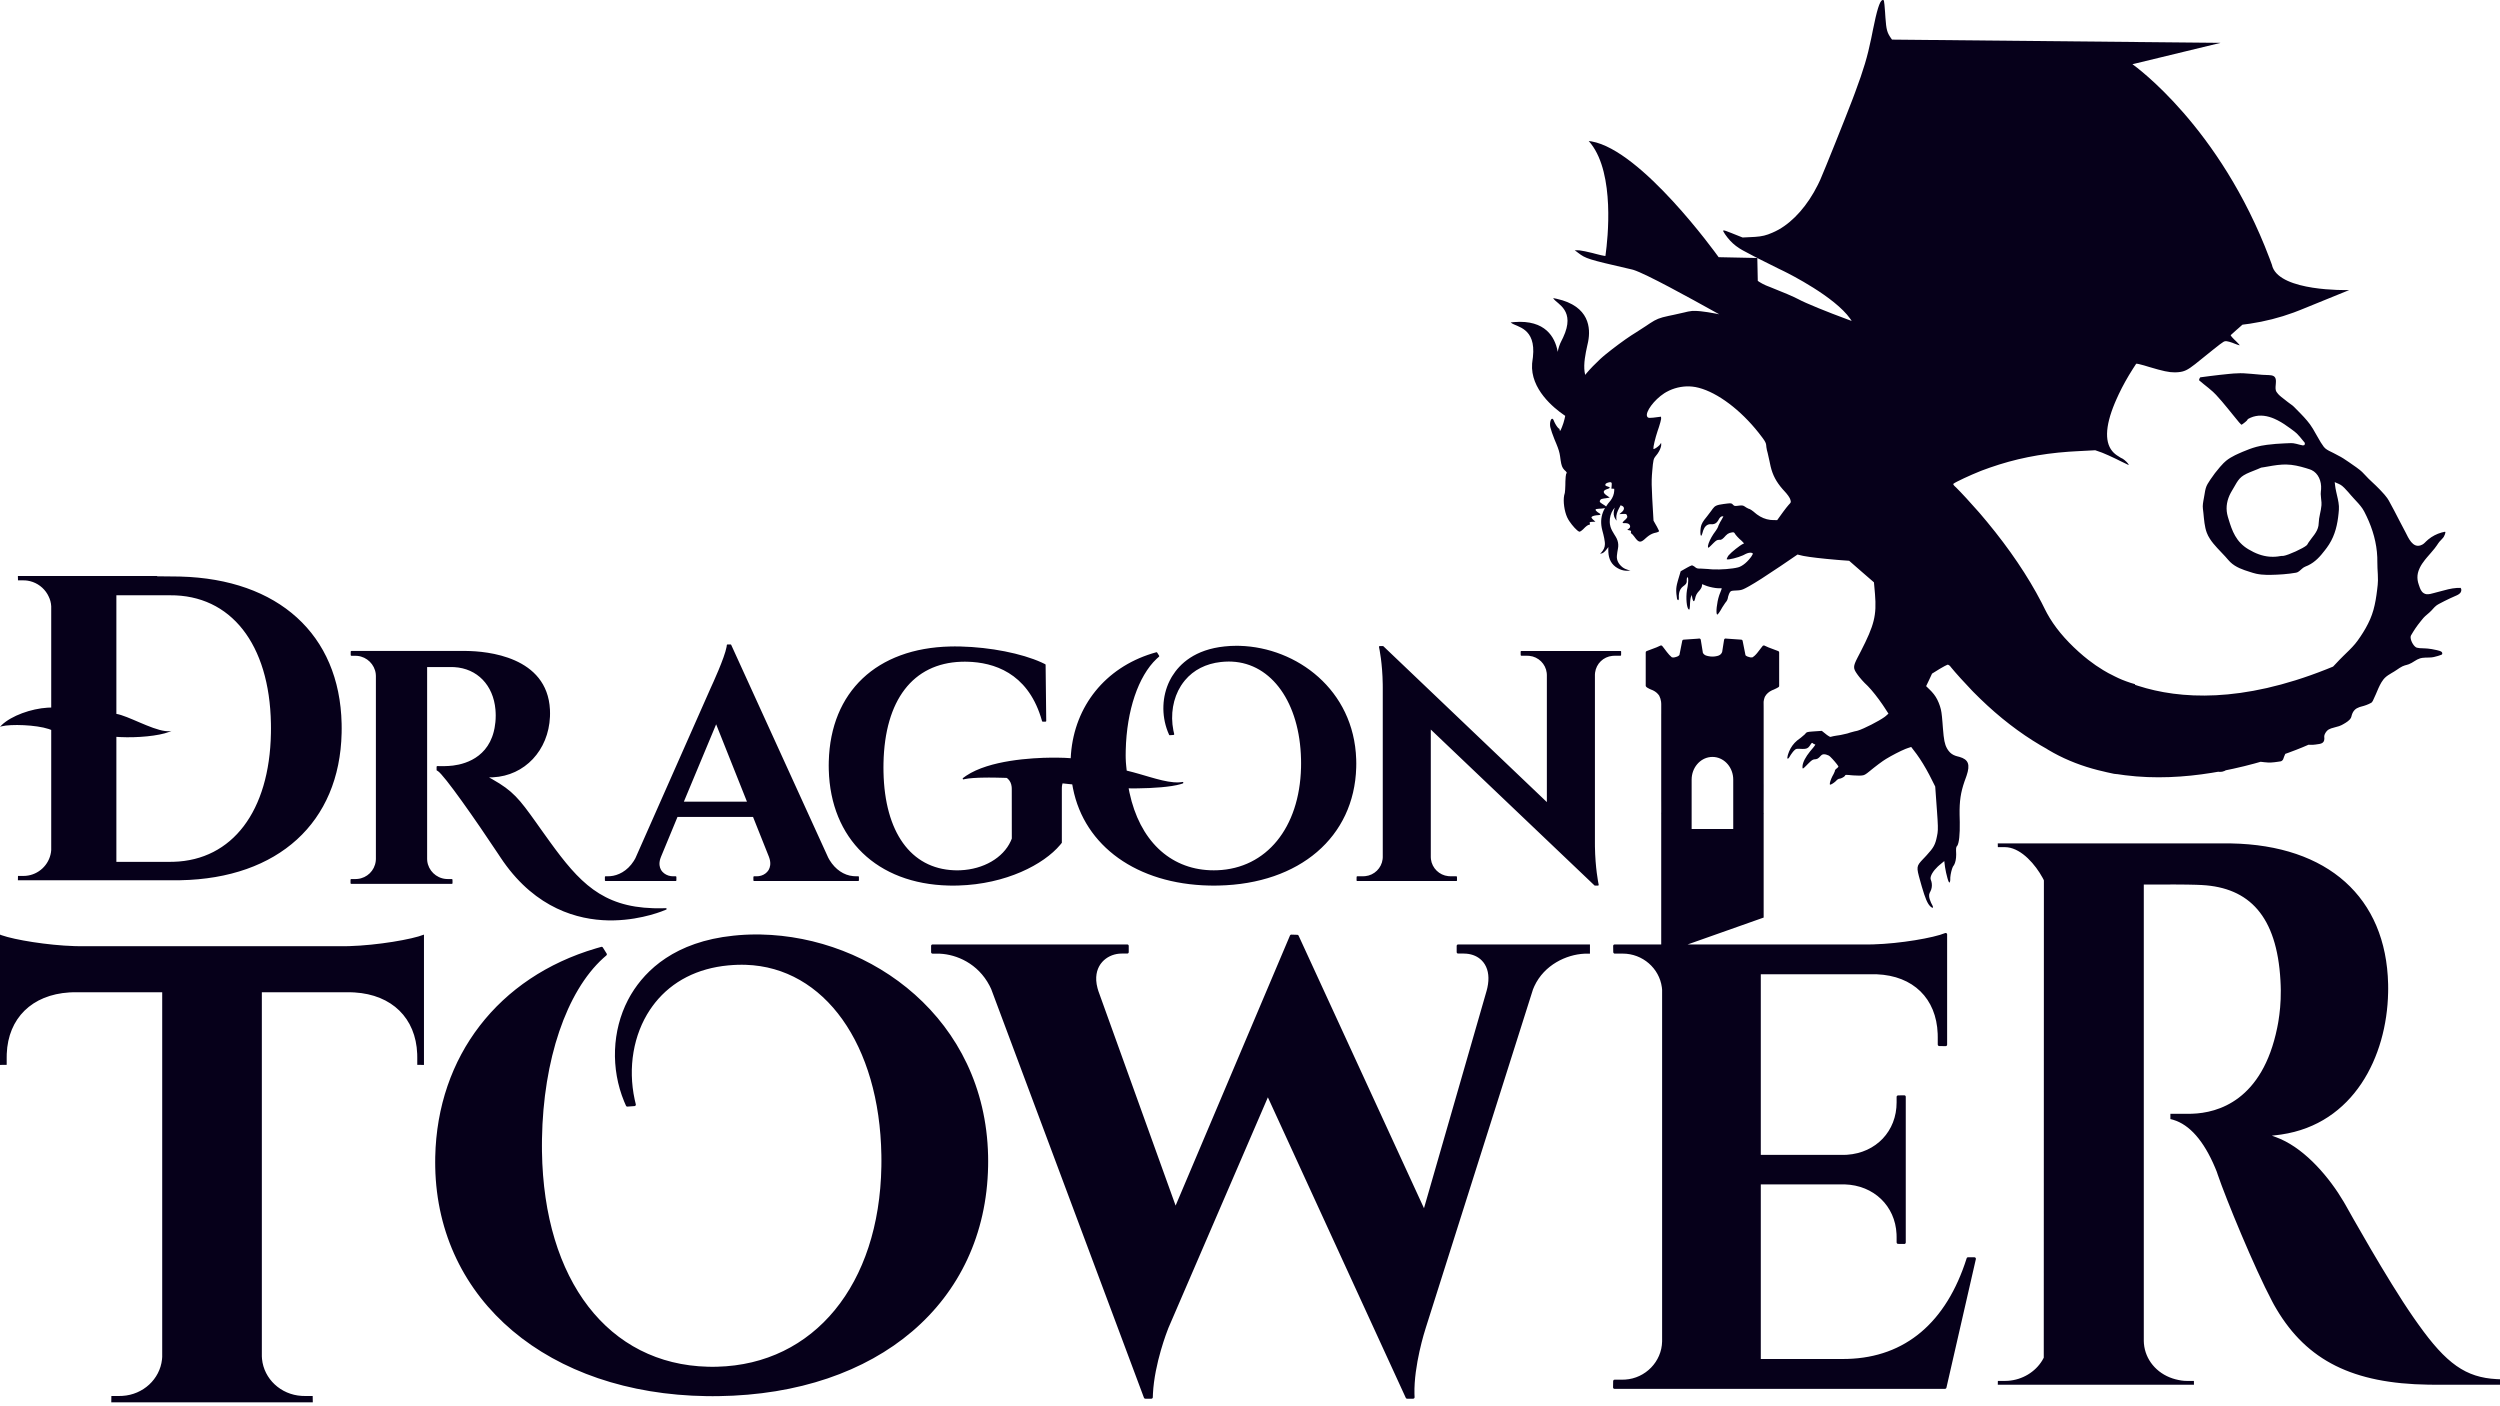 <?xml version="1.0" encoding="UTF-8"?> <svg xmlns="http://www.w3.org/2000/svg" xmlns:xlink="http://www.w3.org/1999/xlink" width="160px" height="90px" viewBox="0 0 160 90"><!-- Generator: Sketch 58 (84663) - https://sketch.com/ --><title>Components / Game Logos / Dragon Tower - Black</title><desc>Created with Sketch.</desc><g id="Components-/-Game-Logos-/-Dragon-Tower---Black" stroke="none" stroke-width="1" fill="none" fill-rule="evenodd"><path d="M27.134,59.815 L27.134,68.156 L26.705,68.15 L26.705,67.67 L26.701,67.447 C26.613,65.16 25.084,63.663 22.693,63.516 L22.459,63.506 L16.758,63.506 L16.758,86.81 L16.769,86.977 C16.894,88.248 17.965,89.255 19.3,89.337 L19.476,89.342 L20.012,89.342 L20.019,89.75 L7.122,89.75 L7.128,89.342 L7.665,89.342 L7.839,89.337 C9.163,89.256 10.228,88.266 10.368,87.008 L10.381,86.843 L10.381,63.505 L4.674,63.505 L4.44,63.515 C2.05,63.663 0.521,65.16 0.432,67.446 L0.428,67.67 L0.428,68.149 L-8.8817842e-15,68.155 L-8.8817842e-15,59.815 L0.117,59.859 C0.955,60.152 3.049,60.498 4.749,60.55 L5.028,60.556 L22.106,60.557 L22.358,60.552 C24.148,60.5 26.386,60.118 27.134,59.815 Z M82.668,59.816 C82.737,59.818 82.953,59.825 83.013,59.827 L83.029,59.828 L83.062,59.835 L83.091,59.854 L83.11,59.882 L91.135,77.327 L95.142,63.415 L95.192,63.214 C95.322,62.619 95.266,62.109 95.028,61.72 L94.942,61.595 L94.842,61.48 C94.595,61.224 94.252,61.07 93.854,61.036 L93.68,61.028 L93.32,61.028 L93.284,61.021 C93.261,61.012 93.244,60.994 93.234,60.972 L93.227,60.936 L93.227,60.537 L93.234,60.501 C93.244,60.479 93.261,60.461 93.284,60.451 L93.32,60.444 L101.757,60.444 L101.757,61.033 L101.557,61.033 L101.394,61.037 C100.244,61.094 98.834,61.75 98.2,63.113 L98.111,63.322 L91.249,84.983 L91.246,84.994 C91.187,85.172 90.483,87.39 90.525,89.211 L90.534,89.419 L90.528,89.456 L90.509,89.488 L90.478,89.509 L90.441,89.517 L90.055,89.517 L90.02,89.51 L89.991,89.491 L89.97,89.462 L81.144,70.228 L74.777,84.991 L74.773,85.001 C74.707,85.167 73.885,87.255 73.788,89.202 L73.78,89.426 L73.772,89.462 C73.762,89.483 73.744,89.501 73.722,89.51 L73.686,89.517 L73.3,89.517 L73.263,89.509 C73.248,89.503 73.235,89.492 73.225,89.479 L73.213,89.456 L63.436,63.299 L63.333,63.087 C62.584,61.649 61.209,61.087 60.163,61.037 L60.009,61.033 L59.683,61.033 L59.647,61.026 C59.624,61.016 59.606,60.999 59.597,60.976 L59.59,60.94 L59.59,60.537 L59.597,60.501 C59.606,60.479 59.624,60.461 59.647,60.451 L59.683,60.444 L72.146,60.444 L72.182,60.451 C72.205,60.461 72.223,60.479 72.232,60.501 L72.239,60.537 L72.239,60.936 L72.232,60.972 C72.223,60.994 72.205,61.012 72.182,61.021 L72.146,61.028 L71.787,61.028 L71.627,61.035 C71.204,61.074 70.817,61.261 70.548,61.559 L70.453,61.676 L70.404,61.747 C70.209,62.049 70.052,62.533 70.241,63.242 L70.295,63.425 L75.239,77.158 L82.559,59.872 C82.569,59.849 82.588,59.831 82.61,59.822 L82.646,59.815 L82.668,59.816 Z M48.4,59.805 L48.684,59.808 C55.794,59.945 63.046,65.21 63.238,73.966 L63.242,74.323 L63.239,74.639 C63.077,83.351 56.198,89.214 45.979,89.353 L45.608,89.355 L45.24,89.353 C35.104,89.212 28.022,83.24 27.855,74.696 L27.852,74.386 L27.855,74.04 C27.99,67.605 31.896,62.539 38.143,60.696 L38.48,60.6 L38.492,60.597 L38.504,60.596 L38.535,60.602 L38.562,60.617 L38.583,60.64 L38.825,61.028 L38.838,61.059 C38.842,61.08 38.838,61.103 38.827,61.122 L38.806,61.148 L38.607,61.321 C36.249,63.462 34.768,67.831 34.687,72.885 L34.684,73.319 L34.686,73.697 C34.808,81.955 38.94,87.313 45.309,87.471 L45.6,87.475 L45.893,87.471 C52.1,87.316 56.281,82.218 56.408,74.648 L56.411,74.291 L56.408,73.935 C56.294,66.856 52.769,61.908 47.727,61.748 L47.473,61.744 L47.192,61.748 L46.907,61.762 L46.609,61.785 C44.642,61.97 43.033,62.791 41.926,64.175 L41.756,64.399 L41.599,64.623 C40.538,66.217 40.179,68.325 40.619,70.369 L40.691,70.675 L40.693,70.702 L40.688,70.728 L40.676,70.752 L40.657,70.771 L40.634,70.784 L40.607,70.79 L40.588,70.791 C40.513,70.797 40.245,70.816 40.169,70.822 L40.148,70.823 L40.114,70.816 L40.085,70.798 L40.064,70.769 L39.946,70.497 C39.081,68.4 39.171,65.964 40.187,64.005 L40.325,63.752 L40.408,63.611 C41.326,62.09 43.196,60.266 46.946,59.882 C47.421,59.831 47.91,59.805 48.4,59.805 Z M110.435,40.865 L110.453,40.867 C110.483,40.87 110.541,40.875 110.541,40.875 L110.541,40.875 L111.443,40.938 L111.482,40.949 C111.505,40.962 111.522,40.985 111.528,41.012 L111.528,41.012 L111.712,41.937 L111.767,41.982 L111.767,41.982 L111.83,42.015 L111.845,42.02 L111.845,42.02 L111.861,42.025 L111.934,42.048 L111.934,42.048 L112.004,42.068 L112.059,42.076 C112.095,42.079 112.13,42.076 112.165,42.068 L112.165,42.068 L112.291,41.971 C112.408,41.866 112.507,41.736 112.609,41.6 L112.609,41.6 L112.707,41.472 L112.707,41.472 L112.81,41.342 L112.831,41.323 C112.846,41.313 112.864,41.308 112.882,41.308 L112.882,41.308 L112.902,41.31 L112.902,41.31 L112.921,41.316 L113.18,41.433 L113.806,41.669 L113.837,41.689 C113.855,41.707 113.866,41.73 113.866,41.756 L113.866,41.756 L113.866,43.899 L113.86,43.932 C113.852,43.953 113.837,43.97 113.817,43.981 L113.817,43.981 L113.713,44.041 C113.649,44.077 113.592,44.106 113.533,44.128 L113.533,44.128 L113.406,44.18 C113.206,44.274 113.059,44.405 112.963,44.575 L112.963,44.575 L112.958,44.585 L112.958,44.585 L112.953,44.595 L112.938,44.632 L112.938,44.632 L112.924,44.669 L112.891,44.789 L112.891,44.789 L112.871,44.914 L112.874,45.357 L112.874,50.148 L112.875,50.245 C112.877,50.459 112.875,50.781 112.874,51.104 L112.874,51.104 L112.873,51.283 C112.871,51.578 112.87,51.856 112.873,52.03 L112.873,52.03 L112.877,52.041 L112.877,52.041 L112.879,52.053 L112.878,52.072 L112.878,52.072 L112.874,52.09 L112.874,58.724 L108.008,60.445 L119.65,60.445 L119.904,60.44 C121.618,60.392 123.763,60.019 124.486,59.718 L124.486,59.718 L124.504,59.712 L124.504,59.712 L124.523,59.71 L124.549,59.714 L124.549,59.714 L124.574,59.726 L124.596,59.747 C124.609,59.763 124.616,59.783 124.616,59.803 L124.616,59.803 L124.616,66.861 L124.608,66.896 L124.608,66.896 L124.588,66.926 L124.558,66.946 L124.558,66.946 L124.523,66.953 L124.499,66.953 C124.412,66.952 124.108,66.947 124.108,66.947 L124.108,66.947 L124.072,66.939 C124.039,66.925 124.016,66.892 124.016,66.855 L124.016,66.855 L124.016,66.38 L124.012,66.159 C123.926,63.901 122.45,62.45 120.115,62.354 L120.115,62.354 L112.691,62.355 L112.691,73.913 L118.012,73.913 L118.213,73.905 C120.066,73.779 121.388,72.395 121.383,70.547 L121.383,70.547 L121.383,70.197 L121.39,70.162 C121.404,70.129 121.437,70.106 121.475,70.105 L121.475,70.105 L121.497,70.105 C121.581,70.104 121.875,70.1 121.876,70.1 L121.876,70.1 L121.911,70.106 L121.911,70.106 L121.941,70.126 L121.962,70.157 L121.962,70.157 L121.969,70.192 L121.969,79.521 L121.962,79.557 L121.962,79.557 L121.941,79.587 L121.911,79.607 L121.911,79.607 L121.876,79.614 L121.853,79.614 C121.769,79.613 121.475,79.609 121.475,79.609 L121.475,79.609 L121.439,79.601 C121.406,79.587 121.383,79.554 121.383,79.517 L121.383,79.517 L121.383,79.167 L121.378,78.973 C121.291,77.18 119.925,75.858 118.061,75.801 L118.061,75.801 L112.691,75.801 L112.691,86.975 L117.96,86.975 L118.246,86.971 C121.935,86.863 124.566,84.641 125.866,80.529 L125.866,80.529 L125.885,80.495 C125.902,80.476 125.928,80.464 125.955,80.464 L125.955,80.464 L126.365,80.467 L126.392,80.471 C126.41,80.476 126.426,80.487 126.438,80.501 L126.438,80.501 L126.451,80.525 C126.458,80.542 126.46,80.561 126.456,80.579 L126.456,80.579 L124.571,88.815 L124.558,88.844 C124.541,88.87 124.512,88.887 124.479,88.887 L124.479,88.887 L103.329,88.887 L103.292,88.88 L103.292,88.88 L103.262,88.86 L103.242,88.829 L103.242,88.829 L103.235,88.793 L103.242,88.389 L103.25,88.354 C103.264,88.321 103.297,88.298 103.335,88.298 L103.335,88.298 L103.852,88.298 L104.015,88.293 C105.306,88.21 106.35,87.147 106.375,85.851 L106.375,85.851 L106.375,63.348 L106.359,63.187 C106.194,61.968 105.125,61.031 103.858,61.031 L103.858,61.031 L103.342,61.031 L103.306,61.024 C103.273,61.01 103.249,60.978 103.248,60.94 L103.248,60.94 L103.242,60.539 L103.249,60.503 L103.249,60.503 L103.268,60.472 L103.299,60.452 L103.299,60.452 L103.335,60.445 L106.318,60.445 L106.318,52.084 L106.315,52.069 L106.315,52.069 L106.315,52.053 L106.318,52.035 L106.32,51.914 C106.322,51.693 106.32,51.378 106.318,51.068 L106.318,51.068 L106.318,50.887 C106.316,50.588 106.315,50.312 106.318,50.146 L106.318,50.146 L106.318,45.729 L106.319,45.672 L106.319,45.052 L106.31,44.912 C106.292,44.774 106.25,44.643 106.189,44.522 L106.189,44.522 L106.113,44.423 C106.002,44.297 105.853,44.197 105.659,44.128 L105.659,44.128 L105.572,44.091 C105.517,44.064 105.466,44.034 105.425,44.01 L105.425,44.01 L105.397,43.991 C105.365,43.965 105.326,43.925 105.326,43.899 L105.326,43.899 L105.326,41.756 L105.334,41.719 C105.343,41.697 105.362,41.679 105.386,41.669 L105.386,41.669 L106.017,41.431 L106.271,41.316 L106.29,41.31 L106.29,41.31 L106.309,41.308 L106.336,41.312 C106.354,41.317 106.37,41.327 106.382,41.342 L106.382,41.342 L106.485,41.472 L106.485,41.472 L106.582,41.6 L106.681,41.73 C106.781,41.858 106.88,41.974 106.994,42.065 L106.994,42.065 L107.059,42.077 C107.104,42.082 107.149,42.079 107.194,42.065 L107.194,42.065 L107.242,42.052 L107.28,42.04 L107.28,42.04 L107.317,42.029 L107.379,42.003 C107.418,41.982 107.453,41.954 107.483,41.921 L107.483,41.921 L107.664,41.012 L107.68,40.975 C107.696,40.954 107.721,40.939 107.748,40.938 L107.748,40.938 L108.617,40.879 L108.638,40.877 C108.677,40.873 108.754,40.865 108.756,40.865 L108.756,40.865 L108.789,40.871 C108.82,40.882 108.844,40.909 108.849,40.943 L108.849,40.943 L108.985,41.785 L109.034,41.854 C109.072,41.896 109.12,41.928 109.173,41.95 L109.173,41.95 L109.242,41.97 L109.242,41.97 L109.315,41.99 L109.471,42.015 C109.628,42.03 109.786,42.017 109.939,41.973 L109.939,41.973 L109.972,41.962 L109.972,41.962 L110.004,41.95 L110.076,41.911 C110.142,41.865 110.193,41.798 110.219,41.719 L110.219,41.719 L110.342,40.943 C110.35,40.898 110.389,40.865 110.435,40.865 L110.435,40.865 Z M138.214,53.976 L138.214,53.977 L142.462,53.976 L142.79,53.979 C148.984,54.092 152.713,57.433 152.84,62.981 L152.843,63.275 L152.84,63.521 C152.759,67.63 150.632,71.928 146,72.609 L145.713,72.647 L145.399,72.682 L145.695,72.792 L145.947,72.894 C147.616,73.625 149.097,75.388 150.001,76.921 L150.139,77.161 L150.145,77.172 C150.285,77.423 152.781,81.901 154.448,84.296 L154.571,84.472 L154.767,84.749 C156.569,87.284 157.811,88.158 159.786,88.264 L160,88.272 L160,88.622 L155.796,88.622 L155.421,88.619 C150.593,88.548 147.651,87.083 145.69,83.774 L145.537,83.509 L145.418,83.287 C144.276,81.135 142.456,76.712 141.929,75.158 L141.878,75.003 L141.765,74.726 C141.039,73.009 140.139,71.982 139.083,71.666 L138.905,71.62 L138.905,71.282 L140.17,71.282 L140.279,71.28 C141.973,71.229 144.793,70.413 145.74,65.781 L145.799,65.474 L145.824,65.322 C145.899,64.852 145.979,64.191 145.971,63.368 L145.963,63.051 L145.949,62.752 C145.719,58.619 143.943,56.806 140.921,56.642 L140.703,56.633 L140.566,56.627 C139.924,56.604 138.672,56.605 137.555,56.609 L137.279,56.61 L137.203,56.611 L137.203,85.828 L137.212,86 C137.302,87.018 138.013,87.879 139.043,88.219 L139.228,88.274 L139.426,88.32 C139.554,88.347 139.675,88.364 139.792,88.373 L139.965,88.379 L140.41,88.379 L140.414,88.622 L127.859,88.622 L127.863,88.379 L128.316,88.379 L128.513,88.372 C129.425,88.309 130.256,87.812 130.71,87.058 L130.801,86.892 L130.809,56.354 L130.801,56.321 L130.725,56.176 C130.269,55.342 129.413,54.34 128.483,54.228 L128.319,54.217 L127.862,54.217 L127.857,53.976 L138.214,53.976 Z M29.829,41.661 C31.172,41.674 35.026,42.013 35.197,45.419 L35.202,45.656 L35.198,45.867 C35.105,48.024 33.583,49.644 31.554,49.747 L31.35,49.752 L31.294,49.752 L31.51,49.872 C32.827,50.616 33.229,51.123 34.315,52.646 L34.502,52.91 L34.662,53.135 C34.736,53.238 34.812,53.345 34.892,53.456 L35.014,53.626 L35.195,53.878 C37.057,56.448 38.524,58.03 41.812,58.126 L42.136,58.131 L42.372,58.129 L42.613,58.122 L42.614,58.122 L42.615,58.122 L42.637,58.127 L42.653,58.14 L42.663,58.159 L42.663,58.182 L42.653,58.201 L42.635,58.215 C42.504,58.273 41.144,58.855 39.338,58.903 L39.099,58.906 L38.92,58.905 C36.981,58.864 34.329,58.151 32.216,55.146 L32.019,54.857 L31.887,54.657 C30.452,52.492 28.422,49.588 28.012,49.34 L27.978,49.324 L27.959,49.314 L27.947,49.298 L27.942,49.277 L27.942,49.079 L27.948,49.055 L27.965,49.037 L27.989,49.03 L28.014,49.03 C28.078,49.03 28.249,49.032 28.304,49.032 L28.322,49.032 L28.478,49.031 L28.636,49.024 L28.703,49.022 C29.35,48.991 31.112,48.728 31.598,46.836 L31.647,46.619 L31.661,46.536 C31.692,46.358 31.727,46.116 31.726,45.781 L31.721,45.606 L31.709,45.415 C31.572,43.846 30.541,42.782 29.075,42.696 L28.89,42.691 L27.336,42.691 L27.336,54.977 L27.344,55.108 C27.416,55.71 27.908,56.191 28.517,56.252 L28.649,56.259 L28.91,56.259 L28.934,56.265 L28.952,56.282 L28.959,56.306 L28.962,56.518 L28.958,56.537 L28.948,56.553 L28.932,56.564 L28.913,56.568 L22.483,56.568 L22.458,56.561 L22.441,56.544 L22.434,56.519 L22.434,56.307 L22.441,56.283 L22.458,56.265 L22.483,56.259 L22.753,56.259 L22.885,56.252 C23.491,56.192 23.971,55.724 24.047,55.118 L24.057,54.986 L24.057,43.251 L24.048,43.121 C23.975,42.521 23.486,42.041 22.884,41.978 L22.753,41.97 L22.493,41.97 L22.469,41.964 L22.451,41.947 L22.445,41.922 L22.445,41.71 L22.451,41.685 L22.469,41.668 L22.493,41.661 L29.829,41.661 Z M120.501,-4.26325641e-14 L120.534,0.008 L120.566,0.03 L120.571,0.043 C120.59,0.11 120.62,0.419 120.646,0.799 L120.655,0.945 L120.668,1.132 C120.722,1.892 120.772,2.085 121.022,2.442 L121.089,2.535 L142.122,2.742 L136.476,4.11 C136.649,4.233 142.074,8.117 145.248,16.528 L145.4,16.939 L145.443,17.09 C146.016,18.646 150.094,18.57 150.34,18.564 L150.352,18.563 L147.245,19.828 L146.795,20.002 C145.89,20.335 144.951,20.572 143.995,20.716 L143.516,20.78 L143.427,20.859 L143.331,20.944 L143.229,21.034 L143.141,21.11 C142.967,21.26 142.824,21.389 142.779,21.436 L142.765,21.452 L142.768,21.469 C142.785,21.51 142.867,21.606 142.979,21.716 L143.05,21.784 L143.119,21.851 C143.23,21.96 143.313,22.051 143.334,22.085 L143.338,22.098 L143.323,22.098 C143.285,22.093 143.185,22.059 143.061,22.012 L142.966,21.975 L142.868,21.936 C142.735,21.887 142.601,21.85 142.514,21.839 L142.458,21.835 L142.442,21.836 L142.412,21.838 C142.289,21.853 142.166,21.953 140.813,23.044 L140.645,23.179 L140.49,23.304 C140.004,23.685 139.784,23.79 139.396,23.821 L139.26,23.829 L139.178,23.831 C138.818,23.832 138.434,23.752 137.524,23.479 L137.32,23.417 L137.216,23.386 C136.979,23.316 136.783,23.273 136.728,23.278 L136.713,23.283 L136.514,23.59 C136.143,24.173 135.862,24.678 135.601,25.228 L135.447,25.565 L135.346,25.799 C134.708,27.33 134.686,28.4 135.284,28.981 L135.384,29.068 L135.47,29.133 C135.561,29.198 135.661,29.26 135.736,29.302 L135.803,29.335 L135.858,29.363 C135.998,29.448 136.21,29.659 136.234,29.736 L136.232,29.76 L136.218,29.756 C136.162,29.735 135.941,29.628 135.666,29.49 L135.545,29.429 L135.401,29.358 C135.107,29.215 134.779,29.068 134.575,28.987 L134.484,28.952 L134.096,28.816 L132.901,28.879 L132.39,28.91 C130.557,29.043 128.956,29.367 127.35,29.928 L126.868,30.103 L126.735,30.155 C126.09,30.411 125.175,30.839 125.03,30.953 L125.011,30.971 L125.01,30.992 C125.016,31.019 125.046,31.062 125.09,31.107 L125.138,31.152 L125.194,31.204 C125.468,31.47 126.165,32.225 126.647,32.779 L126.772,32.925 L127.17,33.398 C128.606,35.131 129.785,36.876 130.654,38.552 L130.883,39.008 L131.014,39.26 C131.468,40.093 132.151,40.923 133.041,41.72 L133.345,41.984 L133.653,42.233 C133.963,42.475 134.283,42.695 134.608,42.891 L134.934,43.079 L135.022,43.124 L135.112,43.169 L135.341,43.286 L135.57,43.397 L135.801,43.498 L135.801,43.498 L135.802,43.499 L136.083,43.607 L136.363,43.704 L136.642,43.787 L136.642,43.829 L136.844,43.895 C139.499,44.75 143.451,44.996 148.885,42.837 L149.317,42.662 L149.525,42.443 L149.732,42.224 L149.972,41.983 C150.231,41.729 150.498,41.481 150.727,41.207 L150.891,40.996 L151.072,40.736 C151.308,40.385 151.523,40.014 151.689,39.631 L151.803,39.34 L151.901,39.033 C152.017,38.618 152.085,38.185 152.136,37.754 L152.173,37.431 L152.189,37.143 C152.193,36.885 152.172,36.625 152.159,36.365 L152.15,35.976 L152.146,35.664 C152.108,34.747 151.857,33.875 151.463,33.045 L151.309,32.735 L151.197,32.548 C151.043,32.321 150.843,32.115 150.65,31.907 L150.461,31.697 L150.283,31.49 C150.204,31.399 150.122,31.309 150.036,31.224 L149.902,31.102 L149.795,31.027 C149.718,30.982 149.632,30.947 149.547,30.911 L149.422,30.855 L149.444,31.05 L149.471,31.244 L149.517,31.474 C149.584,31.781 149.671,32.09 149.69,32.393 L149.689,32.62 L149.669,32.852 C149.601,33.547 149.453,34.226 149.059,34.845 L148.919,35.05 L148.792,35.218 C148.492,35.611 148.178,35.965 147.715,36.188 L147.534,36.265 L147.431,36.319 C147.299,36.407 147.186,36.547 147.055,36.616 L146.954,36.651 L146.546,36.712 C146.272,36.745 145.996,36.767 145.719,36.779 L145.305,36.792 L145.079,36.792 C144.851,36.787 144.62,36.767 144.401,36.72 L144.185,36.663 L143.995,36.603 C143.542,36.462 143.087,36.31 142.738,35.974 L142.612,35.84 L142.42,35.621 C142.081,35.25 141.704,34.9 141.441,34.496 L141.32,34.289 L141.234,34.094 C141.088,33.704 141.061,33.257 141.017,32.825 L140.987,32.568 L140.977,32.4 C140.979,32.287 140.995,32.172 141.015,32.059 L141.046,31.89 L141.074,31.732 C141.108,31.52 141.138,31.301 141.217,31.11 L141.286,30.973 L141.465,30.691 C141.651,30.412 141.856,30.142 142.078,29.888 L142.306,29.64 L142.467,29.493 C142.639,29.352 142.84,29.235 143.045,29.133 L143.251,29.037 L143.534,28.913 C143.82,28.791 144.113,28.679 144.412,28.598 L144.712,28.528 L145.087,28.468 C145.463,28.417 145.846,28.392 146.228,28.375 L146.61,28.36 L146.759,28.366 C146.891,28.382 147.024,28.42 147.158,28.456 L147.358,28.502 L147.394,28.505 C147.42,28.504 147.449,28.499 147.468,28.49 L147.488,28.474 L147.502,28.438 C147.51,28.411 147.513,28.38 147.508,28.356 L147.495,28.325 L147.372,28.177 C147.251,28.027 147.131,27.874 146.993,27.742 L146.848,27.618 L146.601,27.433 C146.334,27.236 146.057,27.047 145.764,26.897 L145.541,26.792 L145.395,26.734 C144.955,26.575 144.482,26.535 144.031,26.735 L143.881,26.811 L143.847,26.845 L143.82,26.889 L143.788,26.929 L143.684,27.021 C143.637,27.061 143.589,27.1 143.538,27.134 L143.459,27.182 L143.437,27.173 C143.407,27.15 143.353,27.09 143.307,27.037 L143.266,26.988 L142.911,26.554 C142.676,26.264 142.442,25.973 142.2,25.689 L141.828,25.271 L141.627,25.072 C141.44,24.901 141.237,24.745 141.038,24.585 L140.744,24.34 L140.741,24.313 C140.747,24.271 140.777,24.193 140.805,24.161 L140.825,24.148 L141.428,24.069 L142.032,23.996 L142.638,23.932 L142.954,23.904 C143.095,23.894 143.237,23.887 143.378,23.886 L143.589,23.89 L144.098,23.927 C144.325,23.948 144.551,23.971 144.777,23.987 L145.116,24.002 L145.201,24.005 C145.448,24.016 145.625,24.063 145.655,24.316 L145.659,24.408 L145.654,24.525 C145.642,24.684 145.617,24.853 145.654,24.987 L145.694,25.079 L145.803,25.219 C145.924,25.352 146.079,25.466 146.229,25.581 L146.376,25.698 L146.526,25.811 C146.595,25.86 146.664,25.907 146.728,25.959 L146.819,26.042 L147.247,26.477 C147.389,26.623 147.527,26.771 147.656,26.926 L147.842,27.162 L148.028,27.444 C148.204,27.731 148.355,28.036 148.534,28.321 L148.724,28.599 L148.819,28.698 C148.953,28.812 149.138,28.893 149.313,28.979 L149.484,29.068 L149.648,29.156 L149.813,29.243 L149.972,29.338 L150.33,29.577 C150.488,29.683 150.645,29.792 150.799,29.904 L151.027,30.076 L151.174,30.204 L151.379,30.417 L151.583,30.631 L151.821,30.857 L152.06,31.083 L152.292,31.315 L152.421,31.452 C152.55,31.589 152.678,31.73 152.784,31.88 L152.882,32.035 L153.231,32.682 L153.569,33.335 L153.911,33.986 L153.949,34.058 C154.142,34.437 154.411,35.081 154.927,34.899 L155.034,34.851 L155.119,34.794 L155.194,34.726 L155.266,34.654 L155.409,34.525 C155.655,34.322 155.949,34.169 156.263,34.081 L156.454,34.036 L156.473,34.034 L156.491,34.038 L156.502,34.051 L156.505,34.069 L156.503,34.087 L156.473,34.203 C156.456,34.254 156.433,34.303 156.405,34.349 L156.359,34.415 L156.241,34.545 L156.121,34.673 L156.04,34.783 L155.964,34.897 L155.815,35.1 L155.571,35.391 L155.321,35.679 L155.192,35.836 C155.066,35.995 154.951,36.163 154.865,36.343 L154.788,36.527 L154.745,36.677 C154.701,36.875 154.707,37.069 154.755,37.267 L154.8,37.415 L154.829,37.5 C154.887,37.673 154.952,37.854 155.111,37.959 L155.199,38.005 L155.291,38.028 C155.446,38.047 155.642,37.992 155.801,37.946 L155.913,37.916 L156.133,37.858 C156.499,37.759 156.867,37.651 157.247,37.628 L157.476,37.625 L157.498,37.654 L157.512,37.686 L157.525,37.74 C157.53,37.795 157.515,37.855 157.485,37.905 L157.451,37.953 L157.384,38.014 C157.336,38.051 157.281,38.08 157.224,38.106 L157.138,38.144 L156.793,38.299 L156.453,38.464 L156.118,38.638 L156.022,38.692 L155.93,38.753 L155.819,38.85 L155.718,38.958 L155.619,39.067 L155.488,39.195 L155.35,39.314 L155.211,39.434 L155.103,39.544 L155.003,39.664 L154.906,39.785 L154.741,39.996 C154.634,40.139 154.534,40.287 154.441,40.438 L154.304,40.668 L154.283,40.729 C154.245,40.933 154.437,41.316 154.622,41.427 L154.684,41.453 L154.852,41.481 C154.969,41.492 155.091,41.492 155.208,41.497 L155.381,41.509 L155.627,41.542 C155.736,41.56 155.844,41.581 155.951,41.607 L156.111,41.649 L156.171,41.669 C156.198,41.679 156.223,41.691 156.245,41.707 L156.275,41.735 L156.298,41.775 C156.311,41.808 156.31,41.844 156.292,41.872 L156.269,41.895 L156.248,41.906 L156.226,41.914 L156.031,41.98 C155.944,42.007 155.856,42.032 155.766,42.05 L155.63,42.072 L155.442,42.083 C155.301,42.086 155.159,42.083 155.021,42.104 L154.886,42.134 L154.699,42.212 C154.58,42.275 154.469,42.354 154.351,42.421 L154.169,42.509 L154.037,42.551 L153.903,42.588 L153.754,42.646 C153.627,42.707 153.51,42.79 153.394,42.87 L153.218,42.984 L153.071,43.07 C152.914,43.162 152.757,43.259 152.629,43.384 L152.54,43.484 L152.414,43.666 C152.27,43.903 152.166,44.169 152.055,44.429 L151.938,44.686 L151.908,44.752 C151.878,44.821 151.848,44.892 151.804,44.941 L151.754,44.981 L151.606,45.055 C151.504,45.102 151.398,45.141 151.29,45.174 L151.128,45.219 L151.011,45.253 C150.754,45.34 150.603,45.487 150.518,45.753 L150.485,45.874 L150.455,45.953 C150.372,46.104 150.164,46.239 149.972,46.346 L149.861,46.406 L149.702,46.473 C149.537,46.529 149.355,46.559 149.192,46.617 L149.037,46.687 L148.973,46.731 C148.868,46.82 148.773,46.971 148.754,47.094 L148.752,47.164 L148.759,47.263 C148.761,47.592 148.505,47.608 148.259,47.641 L148.186,47.652 L148.039,47.666 L147.891,47.667 L147.742,47.664 C147.672,47.695 147.201,47.906 146.44,48.183 L146.259,48.247 L146.187,48.413 L146.124,48.588 L146.098,48.633 C146.076,48.664 146.042,48.692 146.009,48.71 L145.959,48.727 L145.755,48.757 C145.619,48.777 145.482,48.795 145.345,48.801 L145.141,48.8 L144.912,48.781 L144.682,48.754 L144.272,48.869 C143.852,48.983 143.403,49.095 142.93,49.198 L142.45,49.298 L142.362,49.344 C142.272,49.384 142.175,49.403 142.071,49.401 L141.964,49.391 L141.541,49.463 C139.832,49.739 137.919,49.859 136.002,49.615 L135.523,49.547 L135.431,49.539 L135.343,49.53 L135.267,49.518 C135.153,49.498 134.996,49.463 134.817,49.42 L134.679,49.386 L134.262,49.287 C133.29,49.039 132.333,48.681 131.419,48.179 L131.029,47.955 L131.031,47.953 L131.034,47.951 L130.59,47.697 C129.262,46.913 127.967,45.916 126.726,44.712 L126.314,44.304 L126.205,44.192 C125.78,43.754 125.125,43.029 124.879,42.723 L124.826,42.655 L124.783,42.609 C124.752,42.581 124.718,42.559 124.69,42.548 L124.652,42.54 L124.627,42.547 C124.561,42.571 124.402,42.655 124.222,42.761 L124.112,42.826 L123.65,43.112 L123.464,43.513 L123.272,43.913 L123.507,44.143 L123.633,44.272 C123.829,44.485 123.963,44.697 124.075,44.972 L124.14,45.146 L124.164,45.218 C124.242,45.455 124.274,45.667 124.319,46.241 L124.333,46.425 L124.348,46.618 C124.405,47.35 124.46,47.627 124.602,47.887 L124.643,47.957 L124.712,48.056 C124.831,48.211 124.975,48.312 125.163,48.375 L125.281,48.409 L125.402,48.44 C125.981,48.605 126.103,48.926 125.86,49.645 L125.807,49.794 L125.728,50.012 C125.484,50.719 125.402,51.26 125.414,52.135 L125.42,52.407 L125.425,52.611 C125.439,53.405 125.38,53.958 125.262,54.133 L125.231,54.169 L125.213,54.196 C125.192,54.241 125.184,54.326 125.187,54.452 L125.192,54.553 L125.196,54.69 C125.196,54.96 125.146,55.207 125.061,55.356 L125.015,55.422 L124.98,55.479 C124.911,55.622 124.836,55.937 124.819,56.151 L124.817,56.264 L124.816,56.336 C124.813,56.369 124.807,56.401 124.799,56.426 L124.786,56.457 L124.771,56.476 C124.751,56.492 124.732,56.47 124.705,56.405 L124.683,56.349 L124.638,56.205 C124.578,55.995 124.516,55.72 124.483,55.501 L124.464,55.349 L124.434,55.108 L124.124,55.365 L124.019,55.458 C123.719,55.74 123.532,56.057 123.556,56.248 L123.572,56.306 L123.613,56.429 C123.656,56.596 123.649,56.778 123.595,56.936 L123.546,57.05 L123.501,57.138 C123.462,57.224 123.454,57.288 123.467,57.386 L123.48,57.467 L123.507,57.565 C123.529,57.635 123.559,57.713 123.589,57.78 L123.635,57.869 L123.67,57.935 C123.741,58.076 123.724,58.133 123.629,58.076 L123.583,58.045 L123.538,58.005 C123.358,57.835 123.214,57.492 122.995,56.739 L122.939,56.542 L122.889,56.363 C122.637,55.467 122.643,55.437 123.085,54.971 L123.173,54.879 L123.305,54.737 C123.757,54.247 123.861,54.053 123.967,53.515 L123.996,53.359 L124.004,53.309 C124.038,53.071 124.03,52.775 123.966,51.89 L123.951,51.691 L123.854,50.339 L123.586,49.806 L123.468,49.575 C123.224,49.109 122.931,48.628 122.669,48.269 L122.541,48.1 L122.316,47.805 L122.077,47.885 L121.954,47.93 C121.631,48.06 121.067,48.351 120.706,48.573 L120.565,48.664 L120.484,48.719 C120.338,48.82 120.125,48.98 119.933,49.132 L119.794,49.243 L119.681,49.336 C119.375,49.586 119.309,49.621 119.136,49.633 L119.065,49.637 L118.963,49.639 C118.861,49.639 118.736,49.634 118.618,49.626 L118.45,49.613 L118.356,49.602 C118.19,49.585 118.124,49.588 118.097,49.613 L118.086,49.63 L118.066,49.665 C118.015,49.724 117.887,49.797 117.785,49.826 L117.715,49.839 L117.675,49.848 C117.645,49.859 117.612,49.878 117.583,49.901 L117.544,49.938 L117.495,49.99 C117.385,50.095 117.211,50.207 117.143,50.218 L117.119,50.214 L117.108,50.19 C117.096,50.113 117.17,49.884 117.267,49.691 L117.317,49.599 L117.354,49.531 C117.39,49.464 117.418,49.4 117.429,49.361 L117.434,49.329 L117.442,49.297 C117.452,49.273 117.473,49.245 117.501,49.219 L117.546,49.183 L117.59,49.148 C117.618,49.124 117.639,49.1 117.65,49.082 L117.658,49.059 L117.642,49.023 C117.573,48.906 117.297,48.582 117.142,48.436 L117.084,48.386 L117.024,48.348 C116.978,48.325 116.922,48.304 116.869,48.291 L116.794,48.277 L116.729,48.274 C116.651,48.276 116.604,48.297 116.534,48.365 L116.477,48.424 L116.413,48.489 C116.353,48.544 116.299,48.573 116.233,48.586 L116.161,48.595 L116.108,48.599 C116.007,48.615 115.932,48.668 115.758,48.841 L115.677,48.922 L115.599,49.002 C115.411,49.192 115.372,49.215 115.362,49.152 L115.359,49.125 L115.361,49.021 C115.387,48.769 115.553,48.451 115.85,48.082 L115.986,47.92 L116.044,47.852 C116.134,47.744 116.184,47.666 116.176,47.645 L116.165,47.638 L116.121,47.631 L116.073,47.608 L116.032,47.577 L116.009,47.557 C115.974,47.531 115.948,47.544 115.895,47.622 L115.86,47.676 L115.813,47.746 C115.707,47.893 115.61,47.935 115.372,47.932 L115.261,47.928 L115.16,47.923 C114.981,47.915 114.935,47.928 114.853,48.006 L114.808,48.05 L114.746,48.119 C114.701,48.173 114.654,48.237 114.614,48.3 L114.56,48.389 L114.524,48.451 C114.409,48.632 114.352,48.57 114.419,48.335 L114.442,48.259 L114.504,48.09 C114.619,47.817 114.791,47.582 115.012,47.396 L115.15,47.291 L115.247,47.219 C115.35,47.139 115.447,47.057 115.504,47.001 L115.538,46.963 L115.562,46.931 C115.625,46.854 115.685,46.839 115.985,46.817 L116.109,46.808 L116.596,46.775 L116.854,46.981 L116.93,47.041 C117.043,47.126 117.115,47.162 117.163,47.16 L117.195,47.152 L117.224,47.142 C117.284,47.124 117.416,47.098 117.563,47.076 L117.674,47.06 L117.812,47.037 C117.962,47.009 118.121,46.973 118.229,46.943 L118.299,46.921 L118.411,46.884 C118.495,46.858 118.593,46.832 118.685,46.81 L118.813,46.782 L118.906,46.758 C119.297,46.636 120.243,46.153 120.605,45.892 L120.688,45.827 L120.861,45.673 L120.612,45.289 L120.487,45.101 C120.185,44.658 119.819,44.194 119.547,43.915 L119.437,43.807 L119.337,43.711 C119.231,43.603 119.109,43.465 119.008,43.341 L118.916,43.222 L118.852,43.133 C118.593,42.767 118.595,42.648 118.883,42.088 L118.954,41.951 L119.096,41.677 C119.954,40.003 120.109,39.388 120,38.029 L119.98,37.796 L119.933,37.27 L119.137,36.58 L118.347,35.89 L117.754,35.846 L117.537,35.828 C116.671,35.756 115.808,35.656 115.439,35.583 L115.357,35.566 L115.041,35.49 L114.179,36.078 L113.94,36.24 C113.007,36.87 112.374,37.275 111.95,37.513 L111.848,37.569 L111.717,37.639 C111.523,37.74 111.427,37.769 111.241,37.784 L111.118,37.791 L111.016,37.796 C110.809,37.808 110.765,37.823 110.714,37.906 L110.686,37.953 L110.654,38.022 C110.632,38.073 110.612,38.132 110.599,38.185 L110.585,38.258 L110.569,38.329 C110.554,38.379 110.529,38.433 110.499,38.478 L110.453,38.538 L110.418,38.581 C110.369,38.648 110.297,38.755 110.229,38.867 L110.164,38.98 L110.114,39.066 C110.046,39.177 109.981,39.27 109.944,39.309 L109.922,39.328 L109.896,39.326 C109.802,39.265 109.877,38.553 110.027,38.107 L110.066,38.001 L110.1,37.917 C110.143,37.809 110.178,37.718 110.189,37.681 L110.193,37.663 L110.18,37.654 C110.164,37.649 110.133,37.647 110.095,37.646 L110.034,37.648 L109.93,37.646 C109.744,37.635 109.474,37.581 109.269,37.515 L109.13,37.464 L108.938,37.386 L108.918,37.524 L108.904,37.576 C108.883,37.628 108.845,37.693 108.799,37.754 L108.726,37.838 L108.658,37.916 C108.596,37.993 108.554,38.073 108.524,38.164 L108.498,38.259 L108.481,38.336 C108.433,38.519 108.372,38.522 108.324,38.347 L108.307,38.273 L108.271,38.074 L108.217,38.213 L108.2,38.273 C108.184,38.347 108.171,38.459 108.164,38.571 L108.159,38.681 L108.156,38.769 C108.15,38.881 108.136,38.971 108.122,39.003 L108.113,39.015 L108.08,39.006 C107.947,38.921 107.888,38.27 107.964,37.779 L107.986,37.66 L108.005,37.56 C108.058,37.258 108.062,36.969 108.01,36.947 L107.991,36.95 L107.972,36.971 C107.962,36.991 107.955,37.023 107.953,37.057 L107.952,37.111 L107.954,37.189 C107.951,37.308 107.913,37.374 107.798,37.467 L107.719,37.527 L107.639,37.598 C107.518,37.724 107.453,37.896 107.445,38.114 L107.447,38.251 L107.447,38.307 C107.443,38.408 107.404,38.442 107.36,38.381 L107.337,38.342 L107.328,38.311 C107.315,38.254 107.3,38.144 107.29,38.02 L107.283,37.926 L107.278,37.824 C107.274,37.63 107.297,37.481 107.371,37.213 L107.412,37.069 L107.564,36.561 L107.888,36.377 L107.976,36.327 C108.091,36.262 108.196,36.211 108.252,36.192 L108.284,36.185 L108.321,36.192 C108.351,36.202 108.388,36.222 108.425,36.247 L108.478,36.289 L108.543,36.338 C108.586,36.365 108.632,36.381 108.686,36.387 L108.772,36.389 L108.825,36.388 C108.928,36.389 109.113,36.4 109.306,36.416 L109.451,36.429 L109.601,36.44 C110.128,36.467 110.886,36.406 111.232,36.313 L111.323,36.284 L111.444,36.226 C111.609,36.135 111.781,35.99 111.935,35.811 L112.048,35.671 L112.097,35.601 C112.169,35.495 112.192,35.442 112.173,35.415 L112.156,35.401 L112.091,35.378 C111.997,35.359 111.873,35.382 111.731,35.448 L111.621,35.505 L111.544,35.543 C111.234,35.687 110.619,35.84 110.523,35.797 L110.51,35.782 L110.514,35.763 C110.521,35.74 110.537,35.701 110.56,35.658 L110.599,35.59 L110.636,35.539 C110.802,35.339 111.365,34.893 111.552,34.809 L111.596,34.796 L111.608,34.79 C111.616,34.771 111.569,34.711 111.473,34.621 L111.409,34.563 L111.323,34.487 C111.232,34.4 111.145,34.305 111.093,34.238 L111.06,34.194 L111.028,34.141 C110.978,34.067 110.949,34.056 110.846,34.074 L110.776,34.089 L110.691,34.111 C110.606,34.14 110.537,34.186 110.456,34.27 L110.392,34.34 L110.319,34.418 C110.249,34.487 110.192,34.527 110.142,34.542 L110.094,34.55 L110.03,34.548 C109.896,34.549 109.839,34.582 109.665,34.752 L109.583,34.834 L109.513,34.904 C109.345,35.071 109.32,35.084 109.311,35.011 L109.309,34.979 L109.314,34.914 C109.342,34.744 109.489,34.433 109.66,34.179 L109.747,34.057 L109.809,33.97 C109.874,33.877 109.929,33.785 109.952,33.727 L109.964,33.691 L109.98,33.642 C110.003,33.583 110.044,33.497 110.092,33.412 L110.143,33.328 L110.183,33.259 C110.234,33.171 110.275,33.099 110.289,33.067 L110.294,33.052 L110.286,33.046 C110.275,33.044 110.254,33.043 110.229,33.046 L110.189,33.052 L110.15,33.067 C110.111,33.09 110.068,33.135 110.03,33.192 L109.995,33.253 L109.943,33.343 C109.852,33.478 109.74,33.544 109.595,33.552 L109.504,33.55 L109.424,33.55 C109.243,33.568 109.098,33.7 109.011,33.933 L108.978,34.039 L108.956,34.118 C108.932,34.198 108.906,34.26 108.886,34.281 L108.873,34.29 L108.855,34.278 C108.817,34.22 108.814,33.975 108.848,33.767 L108.868,33.667 L108.899,33.571 C108.937,33.474 108.996,33.373 109.077,33.265 L109.164,33.156 L109.244,33.055 C109.329,32.946 109.425,32.822 109.498,32.722 L109.564,32.632 L109.609,32.567 C109.756,32.367 109.869,32.316 110.305,32.257 L110.446,32.239 L110.549,32.226 C110.795,32.197 110.823,32.209 110.905,32.294 L110.94,32.33 C110.995,32.381 111.043,32.39 111.177,32.375 L111.269,32.363 L111.362,32.353 C111.495,32.341 111.555,32.351 111.632,32.397 L111.696,32.438 L111.762,32.482 C111.809,32.511 111.859,32.537 111.9,32.554 L111.953,32.571 L111.993,32.586 C112.051,32.614 112.139,32.674 112.229,32.746 L112.319,32.822 L112.446,32.924 C112.705,33.117 112.998,33.237 113.291,33.272 L113.437,33.282 L113.739,33.29 L114.058,32.847 L114.133,32.744 C114.261,32.571 114.392,32.403 114.469,32.317 L114.507,32.275 L114.552,32.227 C114.616,32.156 114.623,32.12 114.595,32.021 L114.574,31.953 L114.541,31.876 C114.496,31.791 114.421,31.684 114.335,31.582 L114.247,31.482 L114.085,31.303 C113.678,30.834 113.455,30.411 113.322,29.861 L113.276,29.649 L113.251,29.527 C113.209,29.323 113.163,29.117 113.133,29 L113.118,28.942 L113.083,28.811 C113.069,28.747 113.056,28.678 113.048,28.616 L113.04,28.531 L113.034,28.47 C113.017,28.35 112.968,28.251 112.828,28.058 L112.75,27.954 L112.559,27.705 C111.398,26.235 109.938,25.138 108.726,24.82 L108.515,24.772 L108.306,24.742 C107.814,24.691 107.299,24.779 106.838,24.991 L106.644,25.09 L106.513,25.169 C105.863,25.59 105.288,26.368 105.415,26.652 L105.447,26.7 L105.47,26.718 C105.519,26.75 105.595,26.752 105.797,26.731 L105.909,26.718 L106.304,26.668 L106.312,26.79 L106.309,26.826 C106.297,26.914 106.243,27.108 106.175,27.321 L106.132,27.45 L106.088,27.578 C105.93,28.055 105.803,28.595 105.818,28.713 L105.826,28.734 L105.853,28.736 C105.925,28.72 106.104,28.597 106.199,28.497 L106.245,28.441 L106.311,28.342 L106.318,28.451 L106.312,28.531 C106.289,28.67 106.207,28.859 106.092,29.025 L106,29.145 L105.966,29.185 C105.825,29.355 105.802,29.448 105.744,30.149 L105.731,30.309 L105.722,30.423 C105.698,30.772 105.703,31.187 105.741,31.862 L105.754,32.097 L105.825,33.322 L105.997,33.628 L106.044,33.709 C106.104,33.816 106.152,33.913 106.17,33.962 L106.178,33.988 L106.169,34.01 C106.151,34.032 106.106,34.054 106.044,34.072 L105.977,34.089 L105.855,34.119 C105.7,34.167 105.569,34.241 105.418,34.365 L105.3,34.467 L105.224,34.536 C105.006,34.72 104.884,34.708 104.702,34.486 L104.639,34.404 L104.587,34.334 C104.518,34.245 104.454,34.175 104.421,34.151 L104.402,34.142 L104.387,34.135 C104.378,34.127 104.374,34.109 104.375,34.087 L104.382,34.052 L104.388,34.015 C104.388,33.983 104.37,33.964 104.327,33.951 L104.275,33.939 L104.143,33.913 L104.249,33.831 L104.288,33.795 C104.32,33.759 104.332,33.726 104.328,33.683 L104.318,33.636 L104.291,33.584 C104.247,33.521 104.167,33.487 104.046,33.481 L103.905,33.481 C103.818,33.477 103.829,33.436 103.949,33.322 L104.008,33.269 L104.067,33.213 C104.133,33.145 104.153,33.104 104.143,33.049 L104.131,33.003 L104.116,32.962 C104.09,32.902 104.055,32.888 103.943,32.89 L103.865,32.893 L103.64,32.904 L103.786,32.779 L103.845,32.724 C103.984,32.576 103.955,32.424 103.783,32.361 L103.711,32.341 L103.694,32.384 L103.674,32.427 L103.617,32.531 C103.507,32.74 103.423,32.959 103.445,33.2 L103.464,33.323 L103.392,33.231 C103.266,33.044 103.246,32.838 103.309,32.606 L103.347,32.487 L103.258,32.599 C103.093,32.834 103.013,33.131 103.023,33.413 L103.035,33.552 L103.075,33.726 C103.128,33.895 103.219,34.047 103.312,34.198 L103.406,34.349 L103.472,34.472 C103.548,34.637 103.58,34.807 103.566,34.986 L103.547,35.122 L103.509,35.341 L103.482,35.562 L103.478,35.668 C103.484,35.833 103.545,35.981 103.649,36.114 L103.734,36.211 L103.839,36.304 C103.95,36.387 104.075,36.442 104.21,36.48 L104.348,36.512 L104.203,36.528 C104.012,36.538 103.829,36.504 103.656,36.428 L103.529,36.363 L103.405,36.284 C103.027,36.008 102.927,35.613 102.931,35.162 L102.936,35.01 L102.859,35.114 C102.689,35.334 102.593,35.41 102.465,35.43 L102.407,35.436 L102.498,35.346 C102.636,35.193 102.711,35.027 102.715,34.821 L102.708,34.693 L102.669,34.444 L102.614,34.197 L102.55,33.952 L102.51,33.778 C102.434,33.378 102.479,33.004 102.642,32.659 L102.719,32.513 L102.669,32.526 C102.631,32.534 102.586,32.541 102.531,32.546 L102.438,32.553 L102.34,32.558 C102.165,32.569 102.118,32.582 102.119,32.622 L102.122,32.645 L102.143,32.684 C102.165,32.712 102.199,32.743 102.239,32.773 L102.301,32.814 L102.359,32.849 C102.457,32.915 102.45,32.951 102.34,32.965 L102.277,32.97 L102.179,32.978 C102.023,32.996 101.898,33.038 101.863,33.085 L101.854,33.113 L101.865,33.147 C101.878,33.173 101.903,33.205 101.934,33.236 L101.984,33.28 L102.106,33.388 L101.909,33.397 L101.846,33.401 C101.758,33.408 101.732,33.421 101.738,33.461 L101.748,33.496 L101.757,33.531 C101.76,33.562 101.748,33.578 101.718,33.586 L101.682,33.591 L101.641,33.603 C101.593,33.626 101.522,33.677 101.452,33.741 L101.383,33.81 L101.316,33.878 C101.243,33.947 101.169,34.001 101.123,34.021 L101.094,34.029 L101.056,34.02 C100.925,33.964 100.638,33.655 100.439,33.356 L100.369,33.244 L100.297,33.105 C100.116,32.704 100.032,32.087 100.107,31.703 L100.142,31.571 L100.15,31.537 C100.164,31.451 100.177,31.258 100.182,31.047 L100.184,30.918 L100.186,30.802 C100.193,30.579 100.21,30.407 100.231,30.34 L100.242,30.315 L100.262,30.286 C100.28,30.25 100.269,30.22 100.216,30.167 L100.168,30.123 L100.11,30.066 C99.985,29.935 99.93,29.79 99.881,29.464 L99.86,29.314 L99.845,29.201 C99.808,28.948 99.75,28.754 99.603,28.396 L99.534,28.232 L99.478,28.096 C99.367,27.82 99.267,27.531 99.227,27.364 L99.212,27.292 L99.204,27.222 C99.184,26.942 99.308,26.675 99.415,26.86 L99.441,26.916 L99.479,27.006 C99.562,27.186 99.681,27.362 99.759,27.422 L99.795,27.441 L99.806,27.454 C99.826,27.5 99.817,27.641 99.872,27.544 L99.897,27.496 L99.968,27.327 C100.036,27.16 100.088,26.995 100.133,26.808 L100.174,26.614 L100.098,26.562 C99.448,26.117 97.934,24.899 98.055,23.271 L98.079,23.065 L98.107,22.855 C98.318,20.96 97.057,20.932 96.72,20.665 L96.686,20.635 L96.915,20.612 C98.92,20.454 99.507,21.601 99.677,22.43 L99.694,22.521 L99.733,22.338 C99.765,22.216 99.805,22.094 99.857,21.973 L99.944,21.792 L100.039,21.6 C100.856,19.864 99.662,19.468 99.427,19.117 L99.405,19.078 L99.632,19.124 C101.751,19.595 101.8,21.026 101.644,21.847 L101.627,21.93 L101.582,22.133 C101.472,22.634 101.339,23.269 101.414,23.8 L101.452,23.993 L101.549,23.874 C101.762,23.62 102.11,23.26 102.414,22.98 L102.59,22.823 L102.777,22.667 C103.253,22.279 103.943,21.765 104.399,21.468 L104.559,21.367 L104.727,21.261 C104.922,21.138 105.155,20.986 105.345,20.861 L105.477,20.772 L105.604,20.687 C106.006,20.424 106.203,20.343 106.778,20.22 L106.962,20.181 L107.107,20.151 C107.357,20.099 107.635,20.036 107.82,19.991 L107.918,19.967 L108.04,19.939 C108.228,19.899 108.354,19.889 108.575,19.901 L108.72,19.91 L108.87,19.924 C109.125,19.951 109.449,20.002 109.781,20.065 L110.03,20.115 L109.835,20.007 C108.096,19.041 105.339,17.52 104.536,17.271 L104.455,17.249 L104.184,17.186 C101.658,16.605 101.483,16.549 101.009,16.187 L100.957,16.147 L100.78,16.015 L101.045,16.02 L101.104,16.025 C101.264,16.044 101.581,16.109 101.901,16.189 L102.06,16.231 L102.216,16.271 C102.41,16.322 102.556,16.355 102.668,16.373 L102.746,16.383 L102.758,16.298 C102.9,15.271 103.349,11.173 101.826,9.203 L101.677,9.025 L101.863,9.051 C105.063,9.619 109.807,16.2 109.988,16.453 L109.994,16.46 L112.468,16.512 L112.297,16.425 C112.019,16.281 111.771,16.15 111.589,16.05 L111.488,15.994 L111.306,15.884 C111.015,15.695 110.78,15.482 110.561,15.205 L110.431,15.03 L110.389,14.969 C110.195,14.684 110.227,14.681 110.82,14.918 L110.946,14.969 L111.526,15.2 L112.124,15.171 L112.329,15.16 C112.771,15.13 113.05,15.061 113.428,14.894 L113.627,14.803 L113.834,14.695 C114.796,14.155 115.696,13.128 116.344,11.826 L116.479,11.543 L116.51,11.473 C116.807,10.792 118.043,7.712 118.537,6.419 L118.597,6.261 L118.73,5.906 C119.277,4.435 119.514,3.635 119.757,2.462 L119.818,2.16 L119.864,1.928 C120.118,0.661 120.298,0.08 120.462,0.008 L120.492,-4.26325641e-14 L120.501,-4.26325641e-14 Z M79.13,41.331 L79.352,41.334 C82.979,41.44 86.652,44.133 86.797,48.595 L86.802,48.871 L86.798,49.124 C86.67,53.57 83.173,56.565 77.983,56.675 L77.687,56.678 L77.385,56.675 C72.776,56.574 69.404,54.163 68.67,50.45 L68.625,50.201 L68.314,50.169 L68.004,50.136 L67.976,50.244 L67.961,50.361 L67.958,50.485 L67.958,53.939 L67.85,54.072 C66.8,55.321 64.39,56.588 61.318,56.674 L60.987,56.679 L60.71,56.675 C56.131,56.564 53.157,53.691 53.042,49.267 L53.038,48.999 L53.042,48.73 C53.156,44.272 56.107,41.482 60.824,41.375 L61.109,41.371 L61.485,41.376 C63.384,41.423 65.385,41.817 66.661,42.397 L66.892,42.508 L66.911,42.525 L66.919,42.551 L66.959,46.136 L66.956,46.155 L66.945,46.171 L66.93,46.181 L66.911,46.185 L66.737,46.185 L66.717,46.181 L66.7,46.168 L66.69,46.149 L66.61,45.879 C65.713,43.062 63.603,42.39 61.904,42.35 L61.74,42.348 L61.517,42.352 C58.425,42.459 56.626,44.804 56.544,48.835 L56.541,49.126 L56.544,49.41 C56.622,53.256 58.289,55.582 61.051,55.697 L61.26,55.702 L61.472,55.697 C62.945,55.632 64.198,54.905 64.688,53.832 L64.756,53.668 L64.753,50.49 L64.747,50.362 C64.726,50.157 64.65,49.988 64.52,49.86 L64.436,49.787 L64.234,49.78 C64.046,49.774 63.837,49.769 63.623,49.766 L63.299,49.764 L63.09,49.765 C62.478,49.771 61.995,49.806 61.749,49.861 L61.676,49.879 L61.668,49.881 L61.661,49.882 L61.636,49.875 L61.618,49.855 L61.613,49.834 L61.617,49.812 L61.631,49.795 L61.836,49.647 C63.327,48.652 66.02,48.501 67.31,48.489 L67.484,48.489 L67.663,48.49 C68.008,48.493 68.276,48.506 68.448,48.52 L68.525,48.527 L68.542,48.253 C68.785,45.177 70.74,42.752 73.73,41.824 L74.004,41.744 L74.01,41.743 L74.017,41.742 L74.04,41.748 L74.058,41.765 L74.184,41.966 L74.191,41.988 L74.187,42.01 L74.174,42.029 L74.024,42.163 C72.849,43.274 72.107,45.472 72.047,48.016 L72.043,48.35 L72.045,48.515 C72.049,48.706 72.059,48.842 72.075,48.997 L72.092,49.161 L72.109,49.319 L72.5,49.418 L72.892,49.527 L73.28,49.64 L73.563,49.723 C74.124,49.886 74.654,50.028 75.115,50.065 L75.339,50.074 L75.457,50.071 L75.57,50.061 L75.676,50.046 L75.68,50.045 L75.685,50.045 L75.705,50.049 L75.722,50.062 L75.732,50.081 L75.732,50.105 L75.722,50.126 L75.702,50.139 L75.555,50.187 C74.93,50.368 73.797,50.444 72.82,50.455 L72.558,50.457 L72.393,50.456 L72.233,50.454 L72.288,50.733 C72.937,53.759 74.837,55.591 77.445,55.696 L77.684,55.7 L77.905,55.696 C81.05,55.58 83.171,52.98 83.266,49.125 L83.269,48.854 L83.266,48.588 C83.183,44.985 81.398,42.465 78.844,42.344 L78.652,42.339 L78.507,42.342 L78.359,42.349 L78.135,42.368 C77.18,42.473 76.392,42.875 75.836,43.54 L75.702,43.712 L75.579,43.892 C75.073,44.693 74.897,45.729 75.095,46.743 L75.148,46.976 L75.148,46.998 L75.14,47.017 L75.124,47.031 L75.104,47.037 L75.079,47.039 C75.031,47.042 74.924,47.05 74.883,47.053 L74.866,47.054 L74.848,47.051 L74.833,47.041 L74.822,47.026 L74.729,46.804 C74.325,45.757 74.371,44.561 74.851,43.581 L74.961,43.374 L75.024,43.269 C75.505,42.488 76.471,41.567 78.379,41.371 C78.624,41.344 78.877,41.331 79.13,41.331 Z M88.509,41.35 L88.527,41.354 L88.542,41.364 L98.999,51.334 L98.999,43.186 L98.99,43.062 C98.922,42.49 98.457,42.033 97.883,41.975 L97.759,41.969 L97.373,41.969 L97.349,41.962 L97.331,41.945 L97.324,41.921 L97.321,41.712 L97.325,41.693 L97.336,41.677 L97.351,41.666 L97.37,41.663 L103.704,41.663 L103.723,41.667 L103.739,41.677 L103.749,41.694 L103.753,41.713 L103.75,41.921 L103.743,41.945 L103.725,41.963 L103.701,41.969 L103.316,41.969 L103.191,41.975 C102.616,42.032 102.16,42.474 102.085,43.047 L102.075,43.171 L102.075,53.964 L102.076,54.182 C102.096,55.541 102.291,56.503 102.313,56.61 L102.315,56.62 L102.315,56.641 L102.306,56.66 L102.289,56.674 L102.267,56.679 L102.078,56.679 L102.06,56.675 L102.044,56.665 L91.571,46.691 L91.571,54.868 L91.58,54.991 C91.651,55.561 92.116,56.015 92.687,56.073 L92.811,56.08 L93.197,56.08 L93.222,56.086 L93.239,56.104 L93.246,56.128 L93.249,56.337 L93.246,56.356 L93.235,56.372 L93.219,56.383 L93.2,56.386 L86.868,56.386 L86.849,56.383 L86.833,56.372 L86.822,56.356 L86.819,56.337 L86.823,56.128 L86.83,56.104 L86.847,56.086 L86.871,56.08 L87.257,56.08 L87.382,56.073 C87.955,56.015 88.419,55.559 88.488,54.986 L88.497,54.862 L88.497,44.009 L88.495,43.783 C88.475,42.45 88.28,41.521 88.258,41.419 L88.256,41.41 L88.256,41.388 L88.265,41.369 L88.282,41.355 L88.303,41.35 L88.509,41.35 Z M46.753,41.244 L46.771,41.247 L46.787,41.257 L46.797,41.272 L53.009,54.896 L53.096,55.05 C53.462,55.647 54.008,56.018 54.598,56.072 L54.747,56.079 L54.921,56.079 L54.946,56.085 L54.964,56.103 L54.971,56.128 L54.971,56.337 L54.964,56.362 L54.946,56.379 L54.921,56.386 L48.266,56.386 L48.241,56.379 L48.224,56.362 L48.217,56.337 L48.217,56.13 L48.224,56.105 L48.241,56.087 L48.266,56.081 L48.449,56.081 L48.571,56.072 C48.772,56.045 48.958,55.952 49.09,55.811 L49.163,55.721 L49.2,55.662 C49.283,55.512 49.342,55.287 49.257,54.975 L49.211,54.835 L48.195,52.285 L43.359,52.285 L42.303,54.837 L42.254,54.974 C42.162,55.281 42.216,55.505 42.296,55.653 L42.332,55.713 L42.394,55.793 C42.527,55.94 42.722,56.042 42.931,56.072 L43.057,56.081 L43.24,56.081 L43.265,56.087 L43.282,56.105 L43.289,56.13 L43.289,56.337 L43.282,56.362 L43.265,56.379 L43.24,56.386 L38.761,56.386 L38.737,56.379 L38.719,56.362 L38.713,56.337 L38.713,56.128 L38.719,56.103 L38.737,56.086 L38.761,56.079 L38.949,56.079 L39.058,56.075 C39.537,56.039 40.139,55.767 40.562,55.103 L40.664,54.928 L45.493,44.01 L45.5,43.995 C45.584,43.814 46.375,42.101 46.502,41.396 L46.516,41.288 L46.524,41.266 L46.541,41.25 L46.565,41.244 L46.753,41.244 Z M10.057,36.865 L10.057,36.883 L10.632,36.889 L11.22,36.895 L11.545,36.9 C17.798,37.064 21.738,40.591 21.864,46.315 L21.867,46.613 L21.864,46.912 C21.738,52.643 17.804,56.215 11.546,56.335 L11.22,56.338 L1.145,56.338 L1.151,56.06 L1.5,56.06 L1.655,56.053 C2.473,55.982 3.134,55.357 3.261,54.555 L3.278,54.403 L3.278,46.716 L3.125,46.658 C2.303,46.384 0.685,46.334 0.102,46.484 L-3.55271368e-15,46.516 L0.115,46.396 C0.734,45.808 1.989,45.353 3.053,45.29 L3.278,45.283 L3.278,38.8 L3.26,38.631 C3.242,38.521 3.214,38.415 3.175,38.314 L3.109,38.165 L3.036,38.025 C2.796,37.616 2.394,37.31 1.92,37.193 L1.759,37.161 L1.632,37.147 L1.5,37.143 L1.151,37.143 L1.145,36.865 L10.057,36.865 Z M10.882,38.098 L7.448,38.098 L7.448,45.688 C8.193,45.813 9.654,46.673 10.574,46.787 L10.763,46.8 L10.875,46.794 L10.979,46.777 L10.831,46.841 C10.139,47.106 8.785,47.225 7.694,47.173 L7.448,47.158 L7.448,55.158 L10.882,55.158 L11.114,55.155 C14.862,55.044 17.251,51.924 17.339,46.922 L17.342,46.613 L17.339,46.306 C17.25,41.225 14.776,38.069 10.882,38.098 Z M109.596,48.443 L109.468,48.45 C108.794,48.52 108.265,49.142 108.265,49.895 L108.265,49.895 L108.265,53.057 L110.927,53.057 L110.927,49.895 L110.921,49.755 C110.857,49.02 110.287,48.443 109.596,48.443 L109.596,48.443 Z M45.833,46.355 L43.767,51.308 L47.806,51.308 L45.833,46.355 Z M146.314,29.729 L146.061,29.734 C145.64,29.758 145.231,29.843 144.902,29.899 L144.714,29.928 L144.489,30.025 C144.128,30.174 143.832,30.272 143.597,30.419 L143.463,30.513 L143.337,30.632 C143.191,30.794 143.081,30.997 142.969,31.195 L142.855,31.389 L142.764,31.548 C142.537,31.974 142.446,32.431 142.538,32.894 L142.581,33.069 L142.632,33.238 C142.853,33.972 143.105,34.681 143.891,35.15 C144.339,35.418 144.775,35.588 145.25,35.627 L145.456,35.635 L145.616,35.63 L145.779,35.615 L145.885,35.598 C145.933,35.59 145.98,35.581 146.027,35.578 L146.097,35.578 L146.154,35.574 C146.455,35.526 147.422,35.09 147.63,34.896 L147.664,34.856 L147.744,34.722 C147.973,34.374 148.303,34.081 148.381,33.648 L148.397,33.479 L148.423,33.193 C148.453,33.003 148.5,32.813 148.535,32.623 L148.574,32.337 L148.575,32.157 C148.565,31.976 148.529,31.793 148.526,31.614 L148.536,31.437 L148.55,31.308 C148.584,30.792 148.371,30.288 147.939,30.083 L147.826,30.038 L147.58,29.96 C147.167,29.835 146.736,29.733 146.314,29.729 Z M103.015,30.863 L102.954,30.875 L102.892,30.892 C102.851,30.906 102.816,30.923 102.792,30.939 L102.768,30.962 L102.748,30.997 C102.725,31.049 102.743,31.079 102.817,31.11 L102.883,31.134 L102.941,31.153 C103.058,31.196 103.052,31.232 102.917,31.281 L102.851,31.304 L102.774,31.332 C102.617,31.402 102.598,31.508 102.725,31.628 L102.788,31.68 L102.824,31.706 C102.883,31.747 102.975,31.813 103.01,31.837 L103.023,31.847 L102.743,31.892 L102.651,31.903 C102.52,31.921 102.463,31.943 102.428,31.985 L102.406,32.022 L102.392,32.05 C102.361,32.13 102.403,32.162 102.704,32.348 C102.733,32.366 102.753,32.382 102.768,32.397 L102.787,32.419 L102.847,32.328 L102.909,32.237 L102.981,32.149 L103.077,32.033 C103.222,31.838 103.296,31.633 103.31,31.415 L103.311,31.283 L103.127,31.271 L103.139,31.171 C103.15,31.069 103.155,30.981 103.15,30.934 L103.143,30.907 L103.124,30.881 C103.102,30.86 103.068,30.855 103.015,30.863 Z M112.468,16.513 L112.498,17.975 L112.596,18.043 C112.707,18.114 112.851,18.191 112.98,18.249 L113.103,18.301 L113.291,18.374 C114.046,18.669 114.823,19.001 115.099,19.151 C115.546,19.397 116.967,19.975 118.266,20.452 L118.508,20.54 L118.411,20.395 C117.411,18.988 114.55,17.546 114.179,17.363 L114.139,17.344 L114.141,17.344 L113.834,17.196 C113.406,16.988 112.909,16.739 112.468,16.513 Z" id="Combined-Shape" fill="#06001A"></path></g></svg> 